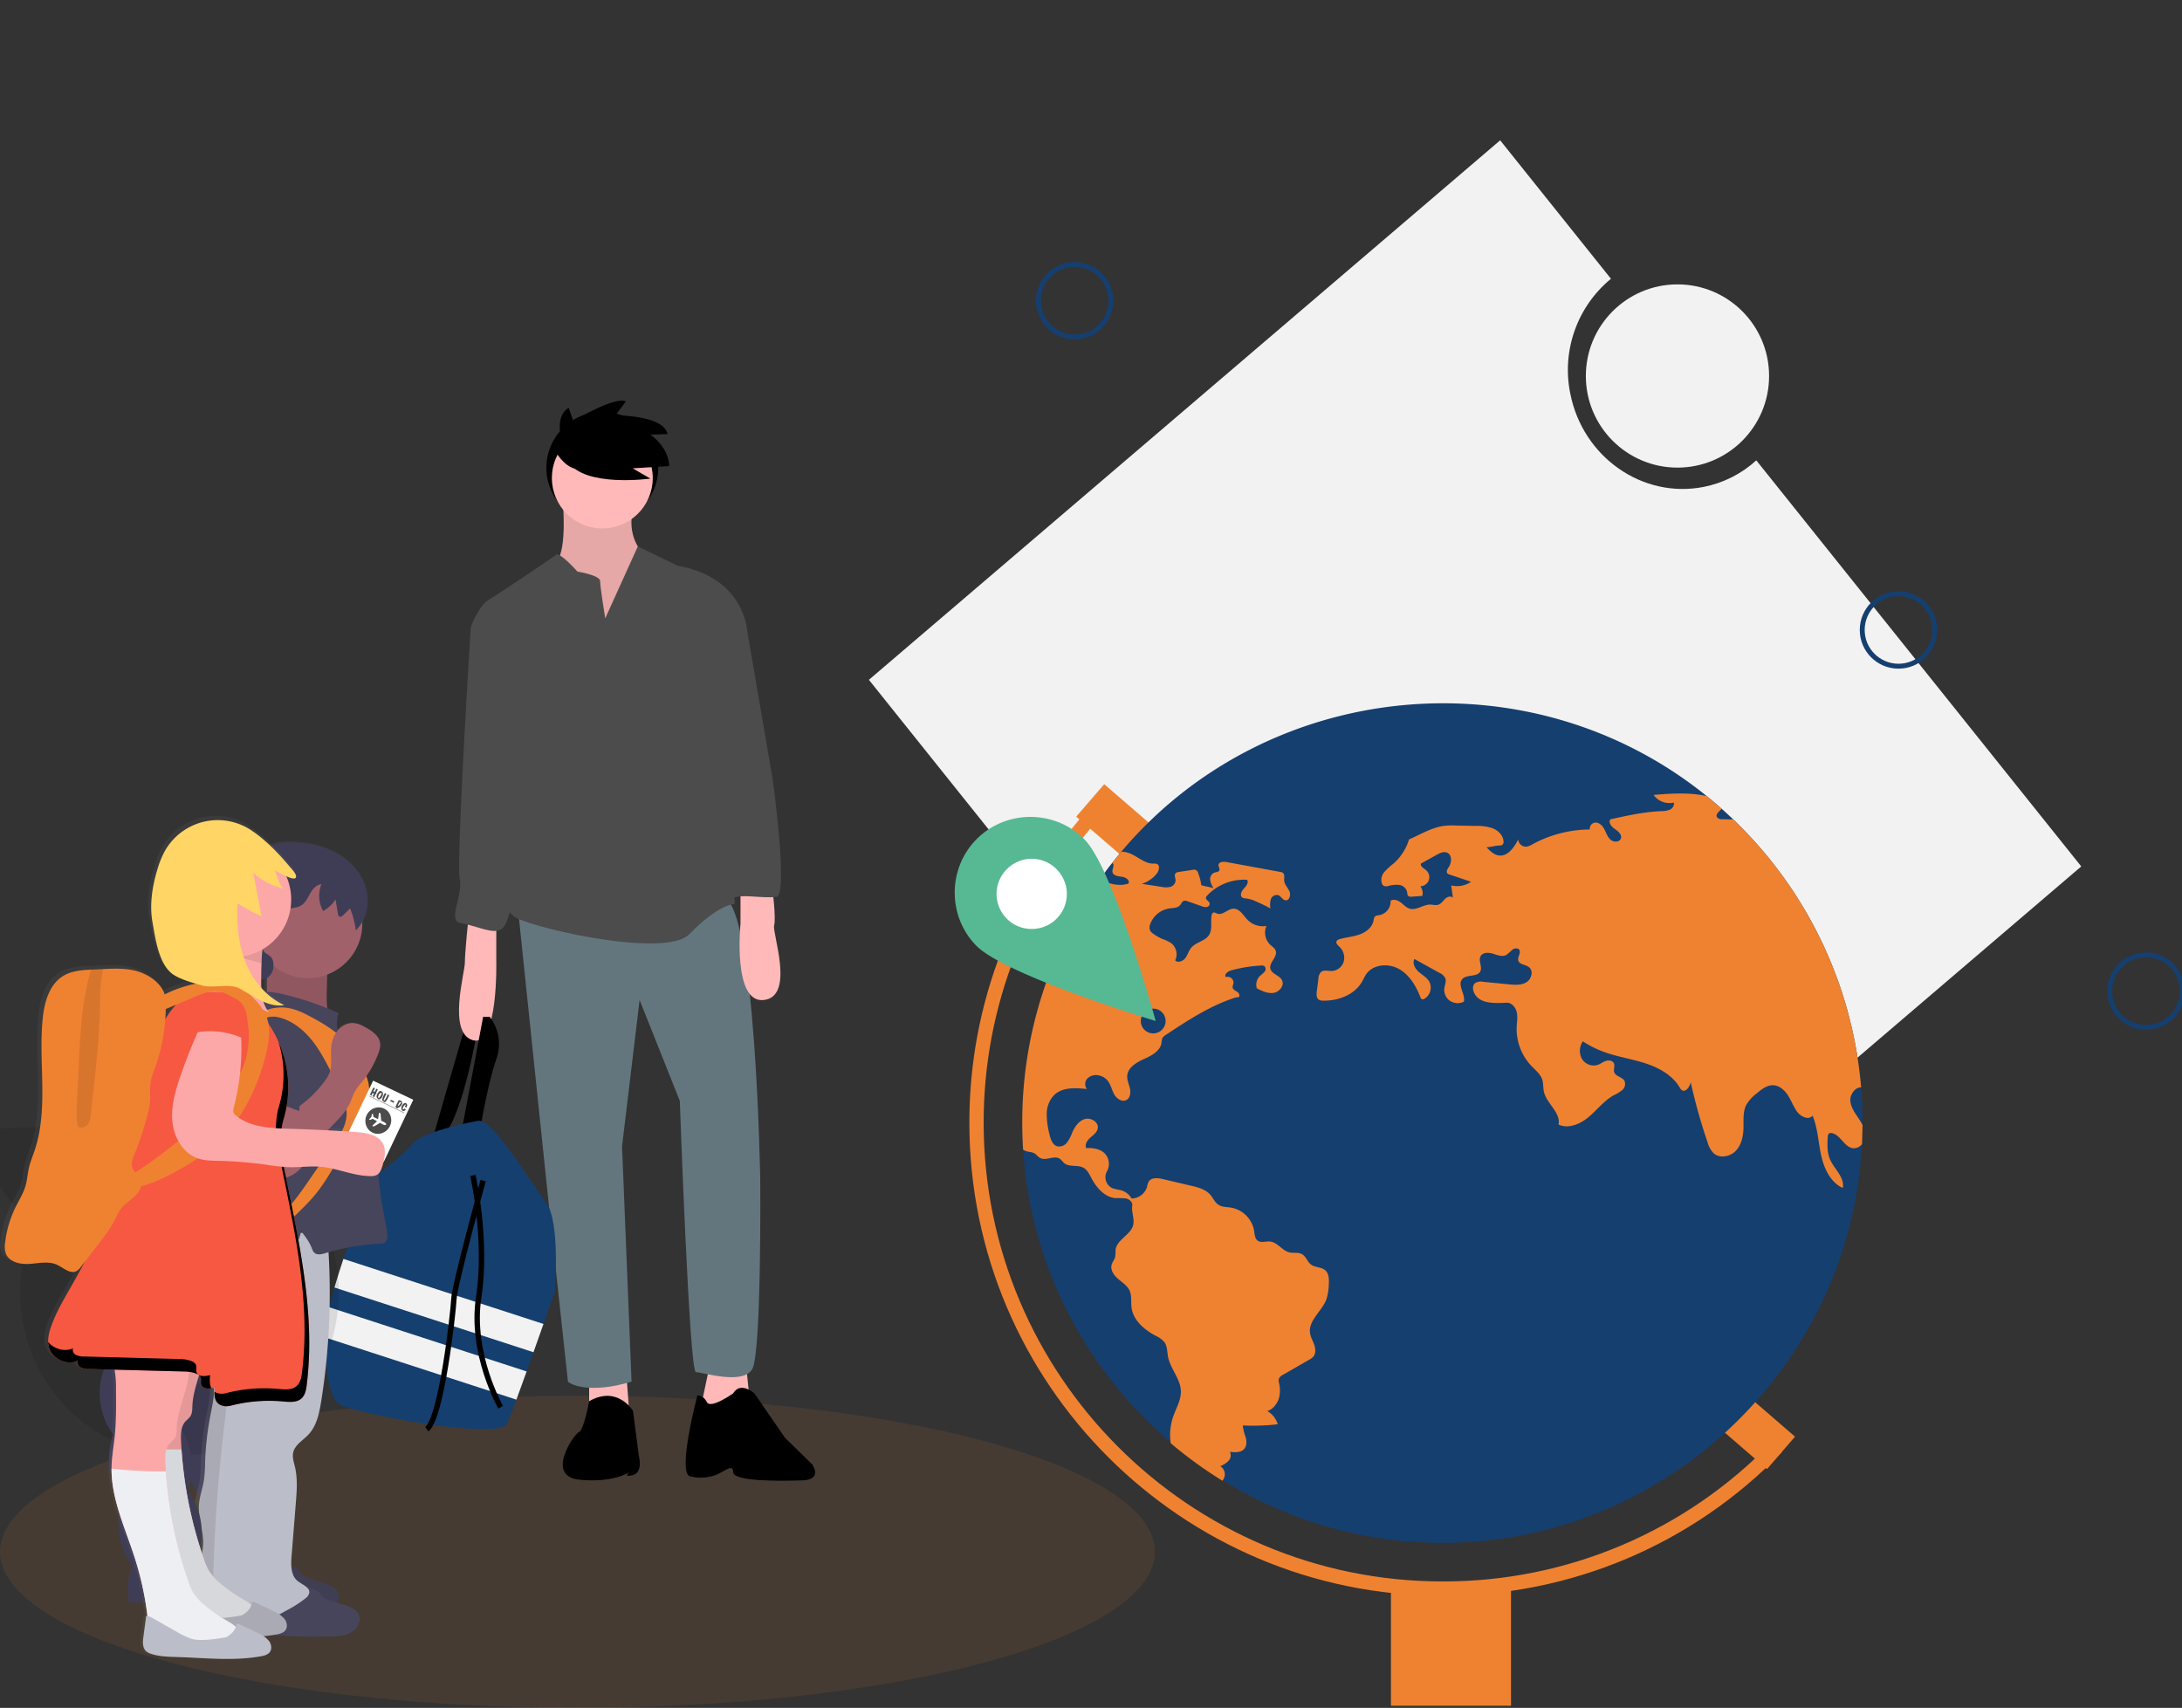 <svg width="4101" height="3210" xmlns="http://www.w3.org/2000/svg" xmlns:xlink="http://www.w3.org/1999/xlink" viewBox="0 0 4101 3210" fill-rule="evenodd" stroke-miterlimit="10"><rect x="0" y="0" width="4101" height="3210" fill="#333333" stroke="none"/><style><![CDATA[.B{fill-rule:nonzero}.C{fill-opacity:.1}.D{fill:#3f3d56}.E{fill:#ef8231}.F{fill:#153f6f}.G{fill:#fda8a8}.H{fill:#ffb9b9}.I{fill:#4c4c4c}.J{fill:#46455b}.K{fill:#bbbdc8}.L{fill:#a1616a}]]></style><clipPath id="A"><path d="M0 263.738h4101v2946.26H0z"/></clipPath><g clip-path="url(#A)"><ellipse cx="1085.29" cy="2916.74" rx="1085.29" ry="293.258" class="C E"/><g fill="#f2f2f2"><path d="M3911.65 1628.49l-610.765-763.228c-27.73 25.36-61.905 42.616-98.775 49.876-114.983 22.645-227.274-55.876-250.809-175.38-16.51-80.43 12.999-163.699 76.471-215.785l-208.253-260.239-1186.44 1014 1092.13 1364.76 1186.44-1014z" class="B"/><circle cx="3152.75" cy="706.695" r="172.185"/></g><g fill="none" stroke="#153f6f" stroke-width="9.24"><circle cx="2019.8" cy="565.169" r="68.145"/><circle cx="4033.35" cy="1862.9" r="68.145"/><circle cx="3568.14" cy="1184.01" r="68.145"/></g><g class="E"><path d="M2075.37 1473.92l-52.684 60.971 177.492 153.367 52.684-60.971-177.492-153.367zm1140.99 1090.37l-52.684 60.971 157.331 135.945 52.683-60.971-157.33-135.945z"/></g><g class="B"><path d="M3500.63 2110.16v4.727c-.107 11.872-.447 23.69-1.02 35.455-21.239 417.541-370.575 749.559-788.656 749.559-414.202 0-761.611-325.888-788.063-739.245-1.074-16.707-1.611-33.539-1.611-50.496-.284-163.531 50.491-323.142 145.203-456.454 7.575-10.744 15.453-21.291 23.637-31.64 5.64-7.199 11.442-14.236 17.297-21.22 275.529-326.412 768.489-373.191 1100.5-104.43 9.508 7.682 18.856 15.632 27.988 23.744 7.306 6.5 14.486 13.143 21.541 19.93a787.75 787.75 0 0 1 240.449 503.673c1.826 21.917 2.739 44.049 2.739 66.397z" class="F"/><g class="E"><path d="M2710.95 2999.22c-490.226 0-889.056-398.83-889.056-889.056-.29-224.22 84.531-440.401 237.221-604.598l19.688 18.272c-148.075 159.234-230.332 368.882-230.049 586.326 0 475.417 386.779 862.196 862.196 862.196 233.323.789 457.1-93.922 618.964-261.971l19.285 18.697c-166.907 173.285-397.656 270.947-638.249 270.134z"/></g></g><path d="M2614.26 2980.41h225.622v225.622H2614.26z" class="E"/><g class="B E"><path d="M2090.12 1622.07c.387.163.749.38 1.074.645 4.244 3.492-1.074 10.207-.429 15.74.752 7.091 10.206 8.649 17.351 9.347 7.145.752 16.17 6.5 12.785 12.839-17.942 6.178-36.099.107-54.418-6.93-94.712 133.312-145.486 292.923-145.203 456.454 0 16.975.537 33.807 1.612 50.496a20.42 20.42 0 0 0 4.888 2.633c5.372 2.041 11.603 1.665 16.546 4.566 3.921 2.31 6.553 6.392 10.475 8.541 11.227 6.124 26.806-5.64 37.281 1.666 2.708 2.466 5.273 5.084 7.682 7.843 9.67 8.38 25.571 2.739 36.744 9.024 7.199 4.029 10.905 12.087 14.773 19.393 9.616 18.265 25.194 36.207 45.769 37.657 6.489-.298 12.991-.082 19.446.645 6.339 1.45 12.571 6.983 11.55 13.376-1.773 11.013 3.653 23.046 2.203 34.058-2.633 20.145-31.158 28.955-33.575 49.1a121.27 121.27 0 0 1-.752 13.268c-1.289 5.265-5.265 9.562-6.661 14.827-2.686 9.938 4.458 19.876 12.248 26.537 7.843 6.715 17.19 12.517 21.487 21.864 4.513 9.938 2.31 21.488 3.761 32.285 3.223 23.583 23.583 41.042 44.533 52.323a46.5 46.5 0 0 1 17.405 12.678c5.372 7.789 4.835 18.05 6.661 27.343 4.405 22.723 23.53 41.472 24.067 64.625.376 16.491-8.756 31.425-14.236 46.95-5.636 16.274-7.312 33.66-4.888 50.711a793.33 793.33 0 0 0 97.393 70.641c1.86-2.749 3.224-5.804 4.029-9.024 1.327-7.275-1.998-14.655-8.327-18.48a44.16 44.16 0 0 0 15.418-9.884c4.409-4.535 5.528-11.38 2.793-17.083 9.455 1.182 20.682 1.773 26.913-5.48 4.996-5.801 4.674-14.504 2.686-21.863-2.727-7.155-4.532-14.629-5.372-22.24a400.03 400.03 0 0 0 65.646-2.203c-3.152-10.621-10.324-19.607-19.984-25.033 9.884-1.665 18.856-13.483 21.971-22.992 2.694-9.7 2.843-19.933.43-29.707a15.8 15.8 0 0 1-.322-7.735 15.22 15.22 0 0 1 7.843-7.575l48.992-28.149a29.53 29.53 0 0 0 7.843-5.748c5.103-6.07 4.351-15.148 1.719-22.615s-6.823-14.505-7.843-22.348c-3.008-23.475 22.132-40.343 30.62-62.475 2.886-8.836 4.443-18.051 4.62-27.344.698-9.991.752-21.541-6.876-27.934-7.36-6.177-18.802-4.781-26.484-10.529-7.037-5.264-9.455-15.417-17.136-19.661-6.984-3.868-15.687-1.397-23.476-3.223-13.645-3.17-22.24-18.909-36.207-20.36-7.843-.859-16.76 3.009-23.207-1.558-5.694-4.082-5.909-12.194-6.983-19.07-3.898-21.884-21.101-39.131-42.976-43.083-8.111-1.289-16.921-.806-23.851-5.264-6.984-4.513-10.153-12.947-15.686-19.232-8.81-10.046-22.777-13.645-35.831-16.707l-53.128-12.463c-9.401-2.256-21.542-3.438-26.645 4.835-1.51 3.146-2.56 6.493-3.116 9.938-3.925 12.684-15.626 21.47-28.901 21.703a34.16 34.16 0 0 0-20.091-15.579 126.66 126.66 0 0 1-16.33-3.868 22.91 22.91 0 0 1-12.814-20.546 22.89 22.89 0 0 1 2.929-11.202 28.58 28.58 0 0 0-4.888-34.219c-9.025-8.112-22.079-10.099-34.22-9.293-3.169-6.93 2.149-14.72 7.843-19.769 5.748-4.996 12.678-9.938 13.914-17.459 1.987-11.818-13.108-20.789-24.55-17.298-11.442 3.546-18.748 14.666-23.583 25.625-2.345 6.466-5.542 12.59-9.508 18.21-4.137 5.661-11.128 8.532-18.05 7.414-9.454-2.418-13.054-13.645-15.149-23.1a150.62 150.62 0 0 1-5.049-38.731c.082-13.2 5.329-25.856 14.611-35.24 15.633-14.397 39.699-13.001 60.811-10.69-4.657-6.211-3.962-15.011 1.611-20.414a23.23 23.23 0 0 1 21.059-5.157 28.9 28.9 0 0 1 16.276 9.723c6.017 7.306 7.736 17.244 12.248 25.517 4.567 8.327 14.773 15.417 23.1 10.959 7.252-3.868 8.38-13.86 6.607-21.864-1.826-7.95-5.64-15.74-4.996-23.905 1.236-15.525 17.406-24.926 31.641-31.319s30.513-15.041 32.769-30.512a28.49 28.49 0 0 1 1.719-8.81c1.575-2.524 3.778-4.597 6.393-6.017 41.525-27.451 83.802-55.277 131.29-70.265 2.471-.806 2.74.054 5.264-.537 3.546-2.041 1.182-7.682-2.202-9.938s-7.897-4.029-8.756-8.004c-.591-2.901 1.128-5.802 1.558-8.756.014-.229.021-.458.021-.687 0-5.997-4.935-10.932-10.932-10.932-1.166 0-2.325.186-3.433.552-3.814-5.049 3.707-10.905 9.831-12.624a268.49 268.49 0 0 1 56.137-9.132c2.191-.362 4.44.016 6.392 1.074a7.63 7.63 0 0 1 .484 10.422 58.89 58.89 0 0 1-8.541 7.789c-6.274 6.093-8.64 15.208-6.124 23.583 9.938 5.05 20.682 10.26 31.694 8.488 10.959-1.773 20.682-14.128 15.525-23.959-4.781-9.186-19.232-11.281-21.703-21.327-2.901-11.764 13.752-22.24 9.992-33.735-1.612-5.05-6.661-8.058-10.529-11.658a31.84 31.84 0 0 1-6.93-35.132 40.06 40.06 0 0 1-35.025-10.959c-8.38-8.434-15.041-21.81-26.967-21.38-10.905.322-20.306 13.054-30.513 9.186-2.524-.967-5.157-2.901-7.574-1.773-1.615 1.038-2.665 2.763-2.847 4.674-2.579 12.409 1.88 26.537-4.889 37.281-7.359 11.657-24.388 13.269-33.306 23.798-4.834 5.694-6.715 13.376-11.173 19.393s-13.86 9.884-19.232 4.619c5.399-11.068 2.397-24.512-7.198-32.231-4.948-3.248-10.292-5.848-15.901-7.736-6.266-2.644-12.228-5.958-17.781-9.884a17.62 17.62 0 0 1-6.5-6.984 16.06 16.06 0 0 1 .429-11.066c5.535-15.788 19.395-27.266 35.938-29.76 7.091-.967 15.364-.645 20.091-6.071 2.472-2.847 3.761-7.198 7.414-8.326 2.301-.481 4.697-.198 6.822.805l26.538 9.348c2.955 1.355 6.22 1.893 9.454 1.558a6.39 6.39 0 0 0 5.533-6.715c-.859-4.405-7.628-6.5-6.983-10.959.313-1.457 1.085-2.775 2.202-3.76 19.387-20.622 47.016-31.527 75.261-29.707 3.331 5.533-1.934 12.033-6.393 16.706-4.404 4.728-7.95 13.108-2.578 16.707a14.15 14.15 0 0 0 7.037 1.612 61.38 61.38 0 0 1 18.802 5.694c9.186 3.975 18.211 8.38 27.021 13.108a34.07 34.07 0 0 1 .644-17.405 11.87 11.87 0 0 1 13.968-7.575c5.264 2.041 7.95 9.025 13.591 9.67 7.467.859 10.421-10.207 7.306-17.083s-9.348-12.571-9.831-20.145c-.376-5.05 1.558-11.335-2.471-14.397-1.432-.949-3.073-1.538-4.781-1.719l-101.261-18.587c-6.017-1.128-14.666-.268-14.934 5.802-.161 3.438 2.901 6.822 1.558 9.938-1.451 3.331-6.178 3.062-9.616 4.244a13.09 13.09 0 0 0-7.521 13.806c.918 5.585 3.085 10.893 6.339 15.525-6.607-2.74-16.546-3.224-23.153-6.017a89.06 89.06 0 0 0-5.802-22.293 7.9 7.9 0 0 0-7.787-6.738c-.84 0-1.675.134-2.473.399l-26.108 3.975a10.1 10.1 0 0 0-5.963 2.31c-3.384 3.599-.053 9.347-.161 14.289a13.42 13.42 0 0 1-10.368 11.55c-5.467 1.11-11.109 1.037-16.545-.215l-36.529-5.641a59.84 59.84 0 0 0 27.611-18.479c4.835-5.694 7.414-16.331.43-19.017-2.062-.566-4.215-.73-6.339-.483-16.545.107-29.599-13.699-45.07-19.554a44.3 44.3 0 0 0-15.203-2.793l-17.298 21.218zm1409.49 528.27c-3.843 5.159-10.012 8.082-16.438 7.789-16.815-1.45-23.906-25.678-40.559-28.417a6.49 6.49 0 0 0-4.405.429c-2.471 1.343-2.9 4.674-3.061 7.467-.699 13.86-1.29 28.257 4.136 41.042 7.897 18.694 28.364 34.38 24.066 54.203-23.099-10.69-35.132-36.637-40.558-61.509-5.479-24.872-6.339-50.979-16.116-74.509-7.467 9.509-23.045 1.666-29.814-8.326-6.446-9.455-10.422-20.414-16.653-30.029-6.231-9.562-15.793-18.158-27.182-18.695-11.979-.537-22.401 7.682-31.533 15.471-7.945 5.868-14.615 13.289-19.608 21.81-6.393 12.893-4.727 28.042-5.05 42.385-.322 15.471-3.599 31.856-14.181 43.244-10.583 11.335-30.083 15.31-41.74 5.05-5.636-5.876-9.653-13.114-11.658-21.004a1022.29 1022.29 0 0 1-31.587-112.704c-1.934 8.703-9.615 19.93-16.921 14.827-1.634-1.389-2.952-3.111-3.868-5.05-13.645-23.046-38.839-36.905-64.356-45.232-25.463-8.272-52.269-12.14-77.463-21.273-14.129-5.13-27.628-11.853-40.236-20.037a31.72 31.72 0 0 0-1.934 32.339c5.804 10.16 17.804 15.186 29.116 12.195 5.587-1.827 10.314-5.695 15.847-7.629 5.533-1.88 13-.967 15.418 4.405 2.363 5.104-1.182 11.281.591 16.653 2.632 8.112 14.934 8.757 19.231 16.17 2.586 6.009.946 13.049-4.029 17.298-4.944 4.03-10.399 7.39-16.223 9.991-18.05 10.046-30.889 27.182-46.682 40.505-15.794 13.376-38.087 23.099-56.889 14.558 4.459-22.724-22.562-39.377-27.558-61.992-1.665-7.467-.806-15.364-3.116-22.616-3.384-10.529-12.731-17.728-20.36-25.678-18.714-19.71-28.696-46.167-27.665-73.327.429-9.347 2.149-18.856 0-27.988-2.095-9.079-9.67-17.889-19.017-17.512-21.326.967-48.24 2.578-59.413-15.633-4.029-6.5-5.748-16.008.053-21.004a20.29 20.29 0 0 1 15.418-2.632l48.132 4.727c11.228 1.074 23.368 1.988 33.038-3.868s13.859-21.488 4.888-28.417c-6.5-5.05-18.211-4.781-20.145-12.786-1.557-6.715 5.856-14.289 1.827-19.93-2.847-3.975-9.294-2.9-13.215.108-3.422 3.553-7.142 6.806-11.12 9.723-7.682 3.975-16.814.161-25.087-2.417s-19.339-2.794-23.314 4.888c-4.513 8.542 3.921 19.823-.484 28.418-5.909 11.335-25.785 4.888-34.058 14.665-9.454 11.174 6.447 27.934 3.277 42.224a26.35 26.35 0 0 1-25.946-1.451 25.15 25.15 0 0 1-10.852-23.421c.752-6.447 4.137-13.054 1.881-19.125a22.34 22.34 0 0 0-11.335-10.368l-46.736-25.839c-4.351 8.058 1.128 17.996 8.004 24.067 6.822 6.016 15.418 10.582 19.93 18.533 5.897 11.373 1.866 25.554-9.132 32.124-1.365.938-3.074 1.233-4.674.806a6.48 6.48 0 0 1-3.008-4.029c-8.219-21.112-20.629-41.902-40.397-52.914-19.823-11.066-48.24-8.756-61.24 9.777-3.062 4.405-5.157 9.454-7.843 14.128-14.236 24.765-44.856 36.476-73.435 35.723-2.795.18-5.581-.475-8.004-1.88-4.62-3.169-4.405-9.938-3.707-15.525l3.009-23.636c.024-4.82 1.889-9.453 5.21-12.947 5.319-4.19 12.947-1.557 19.715-1.665 10.442-.465 19.522-7.475 22.616-17.459a28.1 28.1 0 0 0-7.843-27.934c-3.062-2.901-7.198-6.553-5.587-10.475 1.325-2.185 3.547-3.679 6.071-4.083 12.087-3.491 24.926-4.405 36.797-8.595 11.926-4.136 23.476-12.624 26.323-24.925.859-3.761 1.236-8.327 4.62-10.207 1.709-.686 3.53-1.05 5.372-1.075 13.317-1.908 23.098-13.8 22.401-27.235 5.694-3.975 13.698-1.021 19.231 3.223 5.48 4.244 10.368 9.831 17.083 11.657 12.517 3.438 24.604-7.682 37.604-7.736 5.479 0 11.12 1.934 16.223.054 5.211-1.88 8.327-7.037 12.302-10.851 4.029-3.868 11.012-6.178 14.719-2.041l-3.17-23.261c12.798 3.223 26.384.753 37.228-6.769l-40.558-13.698a8.75 8.75 0 0 1-3.814-2.041c-2.955-3.17 0-8.112 2.364-11.711 5.748-8.649 6.714-22.885-2.74-27.182-6.446-2.955-13.806.591-19.984 4.029l-29.653 16.492c-.913 5.64 5.963 8.863 10.207 12.624 3.66 3.247 5.758 7.912 5.758 12.805 0 9.32-7.612 17.015-16.932 17.116 3.941 5.144 5.344 11.807 3.814 18.104l-19.93 1.45a8.56 8.56 0 0 1-6.446-1.289c-2.149-1.88-1.826-5.211-2.364-8.004a17.32 17.32 0 0 0-14.611-12.732c-6.844-.769-13.773-.13-20.36 1.88-2.863 1.009-5.999.933-8.81-.215-1.594-1.055-2.802-2.602-3.438-4.404-2.375-7.484-.661-15.69 4.512-21.596a123.65 123.65 0 0 1 16.976-15.632c13.899-12.168 24.117-27.988 29.492-45.662 10.959-4.619 22.293-10.851 33.306-15.471a133.05 133.05 0 0 1 27.665-9.293 130.65 130.65 0 0 1 27.129-1.289l37.12.698a89.33 89.33 0 0 1 32.5 4.674c10.153 4.19 19.124 13.268 19.823 24.227.429 2.536-.488 5.122-2.418 6.822-1.426.789-3.046 1.161-4.673 1.075-10.261.322-14.612 2.901-24.873 3.277 6.5 6.929 13.806 14.235 23.261 15.471 16.653 2.148 28.632-15.095 36.314-30.083.568 7.884 7.415 13.962 15.31 13.591 4.116-.708 8.045-2.243 11.55-4.513a227.22 227.22 0 0 1 107.707-27.826c-.761-5.876 3.095-11.438 8.864-12.785 7.682-1.505 14.558 5.103 18.265 11.979 3.653 6.876 5.963 14.827 11.872 19.984 5.855 5.157 17.19 4.888 19.5-2.525 2.256-7.145-5.211-13.269-11.389-17.513-6.231-4.19-12.731-11.979-8.541-18.211 31.587-7.037 63.442-14.02 95.835-15.417a40.79 40.79 0 0 0 16.116-2.793 12.56 12.56 0 0 0 7.521-13.269c-14.427 3.367-29.537-2.337-38.141-14.397 33.252-2.74 68.062-5.157 100.026 2.31l27.987 23.744c-5.318 5.533-12.409 10.744-8.541 16.277 2.584 2.573 6.211 3.822 9.831 3.384l20.252.269c138.91 132.872 224.477 312.112 240.448 503.673-11.281-.429-21.649 13.86-20.199 26.323 1.719 14.45 12.141 26.053 19.608 38.516a58.79 58.79 0 0 1 3.33 6.286l-1.02 35.455z"/></g><circle cx="2167.38" cy="1919.02" r="23.364" class="F"/><circle cx="1935.04" cy="1694" r="100.806" fill="#fff"/><path d="M1837.1 1575.64c55.965-54.596 146.942-53.469 201.537 2.496 54.963 56.342 133.434 340.876 133.434 340.876s-282.503-85.494-337.467-141.836c-54.595-55.964-53.468-146.941 2.496-201.536zm148.067 151.78a66.07 66.07 0 0 0 19.926-47.276c0-36.231-29.814-66.045-66.045-66.045s-66.046 29.814-66.046 66.045c0 17.227 6.74 33.788 18.77 46.119 25.3 25.935 67.46 26.457 93.395 1.157z" fill="#57b894" class="B"/><circle cx="1132.02" cy="879.154" r="105.125"/><g class="B"><path d="M811.835 2144.77l64.586-223.991 21.987 6.871s-26.109 167.65-67.334 210.25l-19.239 6.87z"/><use xlink:href="#D" class="H"/><use xlink:href="#D" class="C"/><g class="H"><path d="M1107.28 2587.26v56.339l75.579 15.116-6.871-93.442-68.708 21.987zm226.74-21.99l-16.492 78.326 32.982 23.361 57.716-42.597-6.871-67.338-67.335 8.248z"/></g><path d="M1189.73 2651.84s-28.858-48.778-82.451-18.205c0 0-9.619 53.934-19.238 58.056s-63.212 82.451 0 89.322 94.818-13.742 94.818-13.742-12.367 10.642 6.871 5.145 10.994-35.729 10.994-35.729l-10.994-84.847zm188.27-32.98s-42.6 30.232-49.471 16.49-17.864-12.368-17.864-12.368-38.477 145.048-13.742 151.919c15.926 3.92 32.659 3.056 48.096-2.485s32.98-23.097 32.98-5.233 92.07 16.578 130.547 15.204 17.865-30.232 17.865-30.232l-50.845-49.47-57.715-83.825s-26.11-23.361-39.851 0z"/><path d="M972.614 1699.54l57.715 553.793 37.103 343.545c5.497 5.497 41.226 23.361 119.554 0l-17.865-442.485 32.981-274.836 75.579 189.637s17.865 509.82 30.232 509.82 87.948 24.735 105.812-5.497 15.116-355.912 15.116-355.912-8.245-513.943-68.709-530.433-387.518 12.368-387.518 12.368z" fill="#63767e"/></g><circle cx="1132.02" cy="898.393" r="94.818" class="H"/><g class="B"><path d="M1137.52 1162.24s-9.619-59.09-9.619-70.083-42.599-17.865-42.599-17.865-32.981-37.102-39.852-31.606-111.308 75.58-127.798 85.199-34.355 50.845-32.98 53.593 86.573 181.392 86.573 181.392 37.103 109.934 10.993 167.65-59.089 171.772-10.993 195.133 281.706 74.205 324.306 30.232 72.831-56.341 83.825-56.341-45.348-191.011-32.981-208.875-5.496-129.173-5.496-129.173l63.212-177.269s-5.497-98.941-130.547-120.928l-74.81-36.272-61.234 135.213z" class="I"/><g class="H"><path d="M880.544 1724.27s-6.871 65.96-6.871 85.199-32.98 131.921 15.116 145.663 43.974-149.786 43.974-149.786v-83.824l-52.219 2.748zm570.286-61.83s8.245 63.212 4.123 76.954 39.851 133.295-19.239 140.166-43.974-142.915-43.974-142.915v-74.205h59.09z"/></g><path d="M868.176 2122.79l39.852-211.624h12.367c17.56 22.638 22.242 52.808 12.368 79.702-16.49 46.723-30.232 131.922-30.232 131.922h-34.355z"/><g class="I"><path d="M905.279 1164.98l-20.612 16.49s-27.484 436.989-20.613 469.969-24.735 79.703 2.748 83.825 60.464 21.987 75.58 10.994 17.864-50.845 23.361-60.464 15.116-123.676 15.116-123.676 28.858-114.057 10.993-199.256l-34.354-171.772-52.219-26.11zm435.611-34.35l63.212 53.593 48.096 280.332s30.232 218.495 6.871 221.243-59.09-4.123-74.206 0-27.483-6.871-27.483-6.871l-16.49-89.321c0-1.375-10.994-101.69-10.994-101.69l-13.741-112.682 20.612-123.676 4.123-120.928z"/></g><g class="F"><path d="M1042.7 2427.85l-21.245 60.588-18.799 53.125-12.889 36.128-19.225 53.001c-7.641 20.709-13.838 36.938-17.164 44.51-15.115 34.355-291.325-20.612-313.312-34.354s-27.484-60.464-30.232-126.425l-.028-1.03c-.357-13.316 3.037-33.145 8.713-56.41 2.83-11.626 6.238-24.104 10.031-37.062 5.085-17.383 10.856-35.605 16.889-53.744 25.917-77.916 56.465-154.073 56.465-154.073s53.593-37.103 72.831-61.838 125.051-43.974 125.051-43.974c30.231 1.374 98.94 118.18 126.424 153.908s16.49 167.65 16.49 167.65z"/></g></g><circle cx="888.789" cy="2206.61" r="12.368" class="F"/><circle cx="908.028" cy="2220.35" r="6.871" class="F"/><g fill="#f2f2f2" class="B"><path d="M1021.45 2488.44l-18.799 53.125-374.106-121.642c5.085-17.383 10.856-35.605 16.889-53.744l376.016 122.261zm-31.686 89.25l-19.225 53.001-360.736-117.299c-.357-13.316 3.037-33.145 8.713-56.41l371.248 120.708z"/></g><g fill="none" stroke="#000" stroke-width="10.17"><path d="M888.789 2209.36s27.484 120.928 10.994 228.113 41.225 207.501 41.225 207.501"/><path d="M908.028 2218.98s-53.593 195.133-54.968 222.617-23.361 223.991-50.844 244.604"/></g><g class="B"><path d="M1059.22 840.532s-21.463-55.803 9.658-74.046l8.585 24.682s78.34-47.218 98.729-36.487l-19.316 25.756s91.217 0 97.656 35.413l-32.195 1.074s34.341 22.535 35.414 59.022l-68.681 4.293 33.267 19.316s-124.484 17.17-154.532-32.194l-8.585-26.829z"/><path d="M1040.64 842.738s24.735 49.471 57.715 37.103 0-57.715 0-57.715l-21.987-10.994-35.728 31.606z"/><g class="D"><path d="M403.236 2970.42a117.74 117.74 0 0 0 5.972 18.027 3508.19 3508.19 0 0 1 116.565-43.408l-1.078-5.032a102.08 102.08 0 0 0-24.497-46.559c-15.704-16.589-35.942-24.607-55.628-19.714s-33.98 21.649-40.505 43.685c-4.878 17.293-5.163 35.563-.829 53.001z"/></g></g><path d="M421.945 2773.97c33.717-7.531 69.27 22.979 79.345 68.088s-9.119 87.847-42.836 95.377-69.27-22.979-79.345-68.088 9.12-87.847 42.836-95.377z" class="D"/><path d="M398.27 2674.4c33.717-7.531 69.27 22.979 79.345 68.088s-9.12 87.847-42.836 95.377-69.27-22.979-79.345-68.089 9.119-87.846 42.836-95.376z" class="D"/><path d="M374.546 2574.88c33.716-7.53 69.27 22.979 79.345 68.089s-9.12 87.846-42.836 95.377-69.27-22.979-79.345-68.089 9.119-87.846 42.836-95.377z" class="D"/><path d="M350.822 2475.33c33.716-7.53 69.27 22.979 79.344 68.089s-9.119 87.846-42.836 95.377-69.27-22.98-79.344-68.089 9.119-87.847 42.836-95.377z" class="D"/><g class="B"><path d="M-41.485 2133.1c15.608 66.464 52.988 125.843 106.169 168.654-27.949 62.755-34.404 133.017-18.359 199.814 39.205 164.59 201.224 265.423 361.888 225.277s259.119-206.145 219.914-370.734a306.51 306.51 0 0 0-106.17-168.654c26.93-60.439-571.405-87.728-563.442-54.357z" class="C"/><path d="M727.024 2311.04c-7.05-36.883-14.93-73.848-16.229-111.367-.774-22.119.774-44.624-2.074-66.687-1.41-10.839-3.871-21.483-6.304-32.128l-9.787-42.606a71.15 71.15 0 0 0-.94-24.524 85.78 85.78 0 0 0-3.899-12.469 193.51 193.51 0 0 0 22.423-41.472c2.599-6.636 4.839-13.686 3.816-20.709-1.991-13.464-15.041-22.339-27.179-28.975-7.354-4.009-15.096-7.88-23.501-8.516-11.905-.479-23.374 4.641-30.966 13.824a67.28 67.28 0 0 1 1.991-32.707c-7.216-3.235-14.488-6.277-21.814-9.235-1.059-9.555-1.429-19.174-1.106-28.782.166-11.529.359-23.169 1.023-34.726 40.175-14.662 67.151-52.979 67.406-95.746v-3.511c10.82-19.45 13.391-42.453 7.133-63.812-8.101-27.648-29.279-50.43-54.798-64.503s-55.103-20.018-84.383-21.068c-9.826-.575-19.686.047-29.362 1.852-10.356 2.549-20.392 6.259-29.916 11.06-14.625 6.746-29.362 14.128-40.311 25.768-18.994 20.266-23.252 50.043-21.178 77.415 2.765 35.942 14.764 70.724 28.643 104.178 4.618 11.059 9.539 22.285 17.142 31.713 5.889 7.271 16.119 7.713 24.248 2.626a265.28 265.28 0 0 0-.609 26.542c-15.013-.525-29.638 1.936-41.693 10.396-5.53 3.954-10.783 10.175-9.566 16.866a15.73 15.73 0 0 1 15.096 13.409c.608 5.889-2.351 11.502-5.226 16.589l-3.76 6.829c-11.889 12.718-24.082 28.644-25.16 44.431-1.94.184-3.869.47-5.778.857-10.783 1.99-21.511 5.668-32.1 8.432l-76.641 20.184-18.939 5.253-30.413 8.018c-19.354 5.087-39.067 10.313-56.236 20.542s-31.74 26.294-35.197 45.648c-1.714 9.621-.663 19.63-2.764 29.168 0 .443-.166.858-.277 1.272a93.29 93.29 0 0 1-7.05 17.446c-17.17 36.192-29.39 75.646-27.095 115.487 1.41 24.469 8.294 48.329 14.985 71.885l20.791 72.273c4.51 17.246 10.229 34.153 17.115 50.596 11.796 26.338 29.296 49.731 51.232 68.484 6.156 5.522 13.04 10.173 20.459 13.825 11.313 4.891 23.665 6.896 35.943 5.833a104.16 104.16 0 0 0 9.815-1.106c23.75-3.76 45.896-15.206 66.218-28.09a432.18 432.18 0 0 0 24.883-17.004 157.81 157.81 0 0 0 5.53 27.427c1.797 6.166 4.009 12.497 3.29 18.884-.995 8.903-7.465 16.202-10.811 24.552-7.105 17.639.194 37.297 1.383 56.208 1.133 17.723-3.18 35.307-6.636 52.753-5.771 29.095-9.183 58.609-10.202 88.253a266.99 266.99 0 0 1-2.212 33.565c-2.571 15.704-8.598 30.856-9.649 46.726-1.604 24.717 9.069 48.909 8.101 73.654-1.134 29.059-18.193 57.288-12.248 85.71.746 3.567 2.765 7.686 6.027 8.599l-1.604 1.465c-4.893 4.534-9.649 12.912-4.091 16.589a10.85 10.85 0 0 0 4.174 1.437c8.599 1.798 17.253 3.429 25.907 4.95-.191 7.993.816 15.971 2.986 23.666 1.576 1.134 3.179 2.157 4.783 3.125-1.217 3.262-1.134 6.414 1.742 8.294a10.87 10.87 0 0 0 4.175 1.438 902.64 902.64 0 0 0 216.623 17.971c12.995-.498 26.57-1.438 37.657-8.073s18.58-20.764 13.299-32.404c-4.673-10.285-16.893-14.736-27.869-18.165l-12.884-3.981c3.342-5.925 3.771-13.072 1.161-19.354-4.673-10.285-16.893-14.736-27.87-18.165l-29.666-9.207a29.11 29.11 0 0 1-10.783-5.059c-2.125-2.114-4.084-4.388-5.861-6.802-4.281-4.893-9.906-8.422-16.175-10.146-.333-6.287-.194-12.59.415-18.857l8.295-100.114c1.852-22.671 3.677-45.785-1.604-67.931-2.129-8.986-5.53-18.193-3.456-27.206 3.235-14.709 18.718-22.893 29.279-33.814 15.926-16.589 20.875-40.173 24.524-62.623 15.113-92.645 19.861-186.685 14.156-280.381 33.191-9.356 67.351-14.849 101.801-16.367 5.861-.249 8.737-3.014 10.562-8.488s.718-11.419-.36-17.087zm-165.474 4.894l.58-2.903 2.295 2.93-2.875-.027z" fill="url(#B)"/><use xlink:href="#E" class="L"/><use xlink:href="#E" class="C"/><use xlink:href="#F" class="J"/><use xlink:href="#F" class="C"/><use xlink:href="#G" class="K"/><use xlink:href="#G" class="C"/><path d="M602.082 2995.66a57.35 57.35 0 0 0 5.53 6.94 27.81 27.81 0 0 0 10.534 5.059l28.975 9.207c10.755 3.429 22.699 7.852 27.261 18.137 5.143 11.613-2.184 25.741-13.022 32.349s-24.11 7.575-36.8 8.073a865.73 865.73 0 0 1-211.758-17.944 11.06 11.06 0 0 1-4.064-1.437c-5.53-3.733-.802-12.083 3.981-16.589 18.663-17.695 38.957-36.247 64.365-40.339 13.354-2.184 26.764-1.299 40.035-4.479 9.539-2.295 18.552-6.249 28.063-8.599 17.722-4.34 44.237-5.889 56.9 9.622z" class="J"/><path d="M432.267 2331.58c-10.673 13.824-13.824 32.072-12.387 49.379s7.272 33.925 12.995 50.32c-7.603 6.995-6.027 19.05-5.032 29.335 3.622 38.21-9.649 76.337-7.714 114.657.802 16.119 4.313 32.017 5.143 48.135.912 17.612-1.327 35.224-3.429 52.726-13.422 112.04-20.806 224.722-22.118 337.557 0 10.395-.166 20.957 2.765 30.91 20.1 14.792 45.343 16.783 69.673 11.253s46.532-17.861 68.346-30.026c11.951-6.185 23.284-13.499 33.842-21.842 3.229-2.285 5.62-5.57 6.801-9.345 2.323-11.059-13.05-16.064-21.869-23.225-12.829-10.423-12.636-29.721-11.309-46.2l8.018-99.976c1.825-22.643 3.595-45.73-1.548-67.848-2.101-8.958-5.336-18.165-3.401-27.179 3.152-14.653 18.303-22.837 28.616-33.758 15.594-16.589 20.405-40.118 23.999-62.513a1292.11 1292.11 0 0 0 10.727-321.327c-20.321 7.05-44.403 3.207-65.83 4.866s-42.716 8.82-64.42 9.4c-18.082.415-40.754-9.566-51.868 4.701z" class="K"/></g><circle cx="578.664" cy="1736.15" r="102.298" class="L"/><g class="B"><path d="M636.476 1904.42c-32.78-15.056-66.961-26.854-102.049-35.224-24.718-5.889-52.947-9.428-73.6 5.364-5.529 3.953-10.534 10.174-9.345 16.865 7.495.248 13.77 5.945 14.737 13.382.608 5.861-2.267 11.474-5.088 16.589l-23.86 44.237a172.94 172.94 0 0 0-11.751 24.883c-4.81 14.046-5.861 29.086-6.884 43.906l-2.765 40.145c-1.714 25.298-3.456 50.707-1.161 75.949 1.714 19.05 5.696 38.183 2.986 57.122-2.184 15.234-8.626 29.528-12.248 44.513-6.802 28.201-3.705 59.112-16.893 84.991 5.355-2.472 11.403-3.019 17.114-1.548 40.035 7.382 71.526 38.984 110.399 51.066 9.815-14.322 23.114-24.884 34.091-38.21a73.88 73.88 0 0 0 15.676-34.671c8.295 11.059 15.345 19.686 20.294 32.514a21.84 21.84 0 0 0 4.424 8.101c5.225 5.088 13.824 3.125 20.819.996a429.12 429.12 0 0 1 105.533-17.889c5.751-.249 8.543-3.013 10.34-8.488s.802-11.391-.276-17.031c-6.884-36.855-14.571-73.765-15.843-111.229-.774-22.118.747-44.541-2.045-66.604-1.383-10.811-3.788-21.455-6.166-32.072l-19.741-87.728c-1.106-4.894-6.359-8.101-8.598-12.608-9.069-18.358-26.404-31.629-35.362-50.043-6.765-14.864-7.742-31.732-2.738-47.278z" class="J"/><path d="M492.954 1777.1a6.78 6.78 0 0 1 .968-4.092c1.094-1.149 2.465-1.996 3.982-2.461a21.04 21.04 0 0 0 11.695-22.423l9.677-2.018.304-33.703c14.377-7.963 33.979-1.935 47.499-11.308 7.604-5.309 11.502-14.322 16.147-22.34s11.557-16.091 20.791-16.755c-6.425 16.344-5.259 34.726 3.18 50.126 9.681-4.899 17.767-12.458 23.307-21.786l4.811 27.648a6.86 6.86 0 0 0 2.046 4.507c2.516 1.852 5.917-.47 8.129-2.765l12.524-12.304c5.271 13.226 8.884 27.054 10.755 41.168 20.571-19.962 26.957-52.033 19.05-79.571s-28.616-50.347-53.555-64.42-53.858-19.99-82.474-21.041c-9.606-.562-19.245.06-28.699 1.853a136.22 136.22 0 0 0-29.252 11.059c-14.294 6.719-28.726 14.101-39.398 25.713-18.58 20.238-22.755 49.988-20.709 77.415 2.765 35.943 14.432 70.641 28.008 104.04 4.506 11.059 9.317 22.257 16.754 31.685 11.198 14.183 38.708 2.405 35.197-25.63-2.433-20.017-20.737-12.303-20.737-32.597z" class="D"/><path d="M531.662 2324.78a433.84 433.84 0 0 1-153.309 173.078c-19.879 12.856-41.473 24.303-64.725 28.063-3.179.525-6.359.885-9.594 1.106-11.99.993-24.039-1.052-35.03-5.945-7.277-3.664-14.013-8.316-20.017-13.824a194.39 194.39 0 0 1-50.071-68.374 384.9 384.9 0 0 1-16.727-50.541l-20.294-72.244c-6.608-23.557-13.271-47.389-14.654-71.886-2.239-39.785 9.705-79.184 26.487-115.32a95.06 95.06 0 0 0 6.885-17.419c0-.414.193-.829.276-1.272 1.991-9.538.968-19.519 2.765-29.141 3.373-19.354 17.64-35.39 34.394-45.592s35.943-15.427 54.993-20.515l122.979-33.095c10.368-2.764 20.847-6.442 31.381-8.294 11.75-2.212 11.667-1.051 12.58 10.451 1.686 20.847 1.133 41.334 5.529 61.987 4.175 19.713 11.529 38.708 17.059 58.062 13.962 48.854 16.285 100.28 27.289 149.908 2.516 11.308 6 23.363 15.096 30.413 10.423 8.295 27.98 10.341 30.745 23.335 1.023 5.779-1.549 11.695-4.037 17.059z" class="E"/><path d="M313.628 2525.81l-9.594 1.106c-11.98 1.028-24.029-.979-35.03-5.834-7.277-3.664-14.013-8.316-20.017-13.824a194.39 194.39 0 0 1-50.071-68.374 384.9 384.9 0 0 1-16.727-50.541l-20.294-72.244c-6.608-23.557-13.271-47.389-14.654-71.886-2.239-39.785 9.705-79.184 26.487-115.32a95.06 95.06 0 0 0 6.885-17.419c0-.414.193-.829.276-1.272 45.122 7.935 99.257 94.253 127.182 207.362 20.57 84.576 21.455 162.461 5.557 208.246zm81.562-297.61l-7.548 1.299c-7.769-20.404-15.51-40.836-24.606-60.687-4.728-10.368-9.843-20.598-13.825-31.298-14.93-41.085-12.386-89.829-40.062-123.671a42.33 42.33 0 0 0-6.718-6.801l18.413-4.949c16.125 25.494 27.497 53.7 33.565 83.249 2.986 14.432 4.673 29.196 9.539 43.076a297.86 297.86 0 0 0 14.183 30.8c10.507 21.538 18.414 45.066 17.059 68.982z" class="C"/><path d="M468.679 1916.69c19.879-17.032 47.002-26.377 72.743-22.119 15.151 2.461 29.224 9.29 42.799 16.589 26.46 14.045 52.532 30.219 71.609 53.306a213.71 213.71 0 0 1 28.257 47.555 115.31 115.31 0 0 1 8.294 23.252c6.746 31.242-9.815 62.291-25.768 89.995l-30.69 53.25c-14.1 24.469-28.311 49.103-46.67 70.586-8.46 9.898-17.75 19.05-27.012 28.201l-40.671 40.145c-.731.863-1.689 1.504-2.764 1.853a6.14 6.14 0 0 1-4.784-1.908l-13.437-10.7a228.52 228.52 0 0 0 34.339-29.113c17.585-18.193 32.045-39.123 46.422-59.969l44.735-64.863c13.077-18.994 26.735-39.896 25.27-62.9-.691-11.059-4.838-21.455-9.179-31.602a800.45 800.45 0 0 0-25.049-53.278c-10.12-19.602-21.179-38.956-35.75-55.517s-32.984-30.413-54.19-36.413c-6.325-2.066-13.029-2.708-19.63-1.88-14.543 2.405-24.884 14.902-34.091 26.515l-28.035 35.942c-6.387 8.156-12.248 17.612-12.635 2.129-.664-22.091 21.676-44.845 35.887-59.056z" class="E"/><path d="M477.361 2159.17c5.53 21.29 13.686 45.454 34.173 53.527 14.515 5.723 31.519 1.079 44.071-8.294s21.455-22.589 29.639-35.943c6.927-12 14.562-23.578 22.865-34.671 16.396-20.57 38.708-36.882 49.767-60.826 3.263-7.133 5.53-14.764 9.235-21.621a135.14 135.14 0 0 1 13.381-17.888c12.73-15.771 22.908-33.441 30.164-52.366 2.544-6.608 4.728-13.686 3.733-20.681-1.963-13.464-14.709-22.312-26.57-28.92-7.216-4.009-14.764-7.907-22.976-8.515-11.999-.94-23.805 5.529-31.187 15.013-7.105 9.807-11.078 21.54-11.391 33.648-.829 14.736 2.046 30.053-2.765 43.988-2.544 6.501-6.058 12.579-10.423 18.027a211.38 211.38 0 0 1-56.707 52.338 98.38 98.38 0 0 0-6.718-30.496c-2.101-5.364-43.297 0-48.661.884-10.617 1.549-31.187 2.765-37.878 12.884s1.604 27.123 4.313 37.325l13.935 52.587z" class="L"/><path d="M476.366 1926.84c-6.12 5.056-11.816 10.605-17.032 16.589-12.276 14.792-18.275 34.035-19.824 53.196s1.079 38.403 4.369 57.342a801.39 801.39 0 0 0 10.589 50.624c1.134-12.635 11.364-23.086 23.225-27.648s24.883-4.065 37.518-2.212a183.39 183.39 0 0 1 47.168 13.63l5.834-81.755a142.43 142.43 0 0 0-.194-33.178 73.16 73.16 0 0 0-34.118-49.629c-22.173-13.492-37.629-14.349-57.535 3.041z" class="J"/><g class="D"><path d="M395.466 2984.22c1.068 7.637 1.49 15.351 1.261 23.06a4433.22 4433.22 0 0 0-154.024 5.163l-.998-6.161c-3.322-21.51-.84-43.521 7.188-63.751 10.62-25.876 30.424-44.389 55.214-47.968s48.965 8.625 66.421 30.394a122.47 122.47 0 0 1 24.938 59.263z"/></g></g><path d="M377.699 2861.26c-7.985-55.551-48.924-95.698-91.365-89.598s-70.413 56.154-62.428 111.705 48.924 95.698 91.365 89.597 70.413-56.154 62.428-111.704z" class="D"/><path d="M360.024 2738.24c-7.985-55.551-48.924-95.698-91.365-89.597s-70.413 56.153-62.428 111.704 48.924 95.698 91.365 89.598 70.413-56.154 62.428-111.705z" class="D"/><path d="M342.353 2615.24c-7.985-55.55-48.924-95.698-91.364-89.597s-70.414 56.154-62.429 111.705 48.925 95.698 91.365 89.597 70.414-56.154 62.428-111.705z" class="D"/><path d="M324.65 2492.21c-7.986-55.551-48.925-95.698-91.365-89.597s-70.414 56.153-62.429 111.704 48.925 95.698 91.365 89.597 70.414-56.153 62.429-111.704z" class="D"/><g class="B"><path d="M.752 2331.24a204.88 204.88 0 0 1 20.244-67.624c6.483-12.908 14.375-25.26 18.453-39.078 3.315-11.236 3.961-23.06 6.601-34.472s7.305-22.326 11.061-33.475c26.551-79.212 6.601-165.877 15.167-248.903 3.198-30.629 12.586-64.221 39.137-80.181 15.784-9.476 34.736-10.943 53.307-11.735l8.479-.382 13.613-.674c19.715-.968 39.489-1.702 58.676 2.435 23.47 5.134 51.283 21.651 58.676 45.62 4.049-2.083 8.127-3.931 11.882-5.662a213.1 213.1 0 0 1 47.205-14.669c-13.94-3.511-27.399-8.713-40.076-15.49-29.338-17.075-36.144-66.95-42.129-100.307s-.529-67.829 9.417-100.248c3.285-11.503 7.759-22.634 13.349-33.211 20.39-36.785 59.271-59.687 101.33-59.687 22.53 0 44.579 6.572 63.432 18.908 27.372 17.925 52.808 44.007 73.697 69.208 2.934 3.462 15.197 15.725 11.119 20.889-2.288 2.933-9.828.586-17.749-2.934 6.093 13.766 9.232 28.659 9.212 43.713a109.02 109.02 0 0 1-53.483 93.647l-2.934 26.991v.206l-.587 26.991.176 19.216c12.173 13.774 27.081 24.865 43.772 32.565-13.788 2.289-26.932-.939-39.723-6.454a56.63 56.63 0 0 0 10.268 19.774l-10.562-3.521a76.91 76.91 0 0 1 4.9 9.212c2.17 5.024 3.755 10.281 4.723 15.667a220.04 220.04 0 0 1 19.334 34.56c2.464 5.486 4.665 11.06 6.66 16.722v.382c1.956 5.633 3.686 11.344 5.192 17.133.705 2.778 1.35 5.565 1.937 8.362v.616a257.75 257.75 0 0 1 2.934 17.104v1.173c.322 2.67.616 5.369.821 8.068v.411c.235 2.934.411 5.721.499 8.596v10.122c0 5.515-.352 11.06-.88 16.605 0 .675 0 1.379-.206 2.054-.234 2.259-.498 4.518-.821 6.806 0 .528 0 1.056-.206 1.555a186.54 186.54 0 0 1-1.32 8.126c0 .587-.264 1.203-.381 1.79-.411 2.171-.851 4.313-1.35 6.484l-.528 2.229c-.645 2.7-1.32 5.369-2.083 8.068l-1.349 4.548a114.35 114.35 0 0 0-2.934 16.928l16.048.528c34.345.978 68.66 2.533 102.947 4.665 4.283-16.518 18.893-26.052 37.288-28.311 2.921-.352 5.86-.529 8.802-.529-3.173-2.672-5.993-5.738-8.391-9.124-3.192-4.391-5.467-9.38-6.689-14.669 4.728 2.691 8.86 6.314 12.146 10.65 1.085 1.467 2.054 2.934 2.934 4.283v-8.801c0-.01-.001-.02-.001-.03 0-.756.623-1.379 1.379-1.379.01 0 .02.001.03.001h2.934c.01 0 .02-.001.029-.001.757 0 1.379.623 1.379 1.379v17.955h1.584c1.937.176 3.814.411 5.662.763 19.98 3.726 34.619 16.547 34.619 38.14-.011 13.753-6.066 26.828-16.546 35.733-.861 6.725-2.384 13.349-4.548 19.774-2.024 6.366-4.664 13.29-10.591 16.459-3.621 1.643-7.591 2.368-11.559 2.112-32.624 0-63.487-15.05-95.964-17.603-20.068-1.613-40.223 1.497-60.349.88-2.933 0-5.867-.293-8.801-.528 27.519 136.275 60.818 274.281 43.42 411.935-1.144 9.154-2.934 19.07-9.769 25.289-9.066 8.274-23.031 6.924-35.206 5.868a294.26 294.26 0 0 0-99.602 7.951c-4.571 1.263-9.375 1.434-14.024.498a26.02 26.02 0 0 1-2.934-.85l-.821-.323c-.616-.235-1.203-.47-1.761-.734l-.85-.44-1.438-.88c-.235-.176-.499-.323-.704-.499a11.38 11.38 0 0 1-1.438-1.173l-.41-.352a20.53 20.53 0 0 1-1.555-1.702l-.352-.528c-.34-.441-.653-.901-.939-1.379a8.39 8.39 0 0 1-.411-.704c-.117-.235-.469-.88-.675-1.32s-.234-.528-.322-.792-.382-.968-.558-1.467 0-.469-.234-.734-.411-1.466-.558-2.2v-.469c0-.616-.235-1.262-.323-1.878s0-.645 0-.968v-7.452c0-2.611.294-5.251.558-7.774-2.097.609-4.234 1.07-6.396 1.378a35.72 35.72 0 0 1-6.102.44h-.294c-.968 0-1.936 0-2.933-.234-.85-.131-1.692-.307-2.523-.528h-.382a13.62 13.62 0 0 1-2.23-.88l-.352-.206c-.61-.34-1.189-.732-1.731-1.173l-.264-.206a10.16 10.16 0 0 1-1.466-1.701l-.264-.44c-.435-.708-.78-1.467-1.027-2.259-1.673-5.663 2.141-12.058-3.961-17.251-5.868 18.806-11.735 37.64-12.703 57.092-.323 7.099 0 14.669-4.166 20.536a86.16 86.16 0 0 1-8.802 8.978c-8.977 9.71-9.182 24.35-8.566 37.494l.938 15.93c4.847 70.862 19.256 140.743 42.834 207.742a111.94 111.94 0 0 0 8.977 20.537 99.43 99.43 0 0 0 22.033 24.233 279.51 279.51 0 0 0 39.166 27.842 119.88 119.88 0 0 1 19.921 13.231c.235-.674.499-1.32.675-2.024.322-1.35.762-2.934 2.083-3.433 1.001-.226 2.053-.058 2.933.47 13.76 6.044 27.519 12.087 40.751 19.158 6.679 3.043 12.564 7.593 17.192 13.29 4.225 5.867 5.486 14.669 1.115 20.536-3.843 5.134-10.738 6.836-17.104 7.98-8.156 1.438-16.342 2.465-24.527 3.227a37.06 37.06 0 0 1 10.826 9.623c4.225 5.868 5.486 14.669 1.115 20.537-3.844 5.134-10.738 6.836-17.104 7.98-52.017 9.183-105.353 2.934-158.161 1.379-17.163-.558-34.707-.675-50.96-6.249a25.69 25.69 0 0 1-8.802-4.606c-7.393-6.513-6.66-17.955-5.369-27.666l5.369-39.665c.792 0 1.555.264 2.318.44-4.498-37.261-12.564-74.005-24.087-109.724-17.896-55.596-44.535-110.37-44.183-168.547v-4.224c.499-18.219 3.756-36.233 5.868-54.364 3.315-30.335 2.934-60.935 2.728-91.417.257-11.952-.578-23.903-2.493-35.704 0-.411-.176-.792-.264-1.203l-48.731-1.291a34.35 34.35 0 0 1-15.725-2.934 10.37 10.37 0 0 1-5.692-12.586c-20.771 9.418-48.554-3.403-54.686-25.231a44.22 44.22 0 0 1-1.026-4.664 1.48 1.48 0 0 0 0-.352c-.206-1.467-.352-2.934-.411-4.372v-.733a81.79 81.79 0 0 1 4.606-29.631c9.975-28.253 25.817-53.982 40.721-80.005 7.687-13.466 15.138-27.108 22.385-40.809l-6.366 8.185c-2.235 3.338-5.168 6.151-8.596 8.244-11.882 6.132-24.322-6.22-36.409-11.911-16.048-7.569-34.824-3.11-52.544-1.849s-39.078-3.315-45.415-19.744a43.31 43.31 0 0 1-1.145-20.713zm305.497-440.92c0 6.278-.411 12.644-.91 19.04 5.955-9.732 12.832-18.869 20.537-27.284l-19.627 8.244z" fill="url(#C)"/><use xlink:href="#H" class="G"/><use xlink:href="#H" class="C"/><use xlink:href="#I" fill="#eeeff3"/><use xlink:href="#I" class="C"/><use xlink:href="#J" class="K"/><use xlink:href="#J" class="C"/><path d="M448.391 3092.54c-6.483 5.867-16.399 5.721-25.201 5.075l-40.105-2.933c-31.861-2.347-64.808-4.988-92.913-20.156a22.08 22.08 0 0 1-7.716-5.867 24.85 24.85 0 0 1-3.374-12.645c-3.796-43.454-12.436-86.349-25.759-127.884-17.603-55.302-44.007-109.812-43.655-167.696v-4.196c.499-18.13 3.697-36.056 5.662-54.099 3.257-30.189 2.934-60.612 2.7-90.948.25-11.892-.574-23.784-2.465-35.528-1.848-9.535-8.801-19.099-4.547-27.49 8.244-16.282 38.139-22.267 54.216-22.854 21.652-.763 42.951 4.9 63.869 10.532 6.367 1.731 13.026 3.58 17.838 8.068 6.454 6.044 8.302 15.52 8.537 24.351 1.115 39.166-21.446 75.604-23.236 114.712-.322 7.041 0 14.669-4.107 20.536-2.709 3.195-5.651 6.186-8.801 8.948-8.802 9.652-9.066 24.204-8.45 37.289l.91 15.842c4.792 70.48 19.031 139.998 42.334 206.686 2.247 7.121 5.195 14 8.802 20.537 5.886 9.177 13.24 17.324 21.769 24.116 12.084 10.32 25.03 19.585 38.696 27.695 9.125 5.398 18.865 10.562 25.114 19.128s7.628 21.564-.118 28.781z" class="G"/><path d="M448.391 3092.54c-6.483 5.867-16.399 5.721-25.201 5.075l-40.105-2.933c-31.861-2.347-64.808-4.988-92.913-20.156a22.08 22.08 0 0 1-7.716-5.867 24.85 24.85 0 0 1-3.374-12.645c-3.796-43.454-12.436-86.349-25.759-127.884-17.603-55.302-44.007-109.812-43.655-167.696 33.908 3.749 68.013 5.434 102.126 5.046 4.792 70.48 19.031 139.998 42.334 206.686 2.247 7.12 5.195 14 8.802 20.537 5.886 9.176 13.24 17.324 21.769 24.116a278.31 278.31 0 0 0 38.696 27.695c9.125 5.398 18.865 10.561 25.114 19.128s7.628 21.681-.118 28.898z" fill="#eeeff3"/><path d="M359.791 3080.16c-9.636-3.453-18.896-7.876-27.637-13.202l-44.212-24.937c-3.994-2.587-8.445-4.389-13.114-5.31l-5.281 39.459c-1.32 9.682-2.024 21.065 5.281 27.549 2.609 2.082 5.598 3.637 8.801 4.576 16.048 5.545 33.358 5.663 50.344 6.191 52.163 1.672 104.854 7.774 156.254-1.379 6.279-1.115 13.085-2.934 16.87-7.921 4.312-5.868 3.08-14.376-1.086-20.332a47.18 47.18 0 0 0-16.986-13.231c-13.085-7.041-26.669-13.026-40.252-19.04a3.93 3.93 0 0 0-2.787-.47c-1.32.44-1.731 2.054-2.083 3.403-2.377 9.623-10.122 17.222-18.953 21.769-.117 0-45.62 9.095-65.159 2.875z" class="K"/><path d="M505.278 1902.47c-14.288-17.603-14.669-42.188-14.317-64.779 0-8.801.264-17.896.587-26.844v-.205a302.65 302.65 0 0 1 5.192-48.995c1.544-7.756 3.602-15.401 6.161-22.883-1.936-.44-3.872-.851-5.867-1.203-30.752-6.073-62.397-6.073-93.148 0-5.31 1.056-18.747.821-26.404 3.432-2.18.521-4.08 1.854-5.311 3.726-1.496 3.139 1.585 12.234 3.814 20.302a39.66 39.66 0 0 1 2.054 11.266c-.297 3.603-.846 7.182-1.643 10.708-1.379 6.484-3.198 12.909-4.049 19.481-1.496 11.207-.176 22.619-.909 33.914s-3.99 23.177-12.586 30.541c49.945 4.282 99.146 14.88 146.426 31.539z" class="G"/><path d="M364.69 1785.7l11.735 1.145a591.11 591.11 0 0 1 115.123 24.057v-.206l5.192-48.994v-8.948c0-5.017.147-10.092.265-15.139a240.44 240.44 0 0 0-93.149 0c-5.31 1.057-18.747.822-26.404 3.433l-.176 14.346a63.94 63.94 0 0 1-1.32 9.682 36.85 36.85 0 0 1-11.266 20.624z" class="C"/></g><circle cx="438.71" cy="1690.62" r="108.551" class="G"/><g class="B"><path d="M534.058 2099.91c19.275-68.211 1.673-141.468-44.359-195.332-10.239-11.999-20.536-24.321-33.973-31.509-15.989-8.508-34.912-8.801-53.014-8.977-15.989 0-32.477 0-47.175 6.366-19.862 8.479-33.563 26.903-45.122 45.18-12.322 19.481-23.471 40.575-25.348 63.576-.998 13.642 1.408 27.489-.616 41.073-2.582 17.221-12.176 32.653-16.107 49.611-2.141 9.153-2.582 18.629-3.96 27.959-2.078 12.762-5.098 25.353-9.037 37.67a1351.76 1351.76 0 0 1-118.994 277.889c-14.669 25.905-30.365 51.518-40.223 79.594-4.459 12.703-7.686 26.404-4.048 39.489 6.073 21.71 33.504 34.472 54.011 25.113-1.564 4.968.875 10.379 5.633 12.498a33.62 33.62 0 0 0 15.549 2.934l181.191 4.811a65.42 65.42 0 0 1 14.112 1.907c21.299 5.457 13.29 14.669 15.578 22.356 2.787 9.388 16.254 8.625 25.642 5.868-1.438 13.7-1.761 30.452 15.93 34.442 4.589.93 9.333.77 13.848-.469a288.74 288.74 0 0 1 98.399-7.921c12.088 1.115 25.906 2.464 34.854-5.868 6.748-6.19 8.508-16.048 9.652-25.143 18.043-143.756-19.07-287.717-46.941-429.742-3.755-19.158-2.405-50.198 3.228-68.915l1.29-4.46z" fill="#f75842"/><path d="M293.487 2000.84c-4.254 12.263-9.564 24.321-11.002 37.23-1.144 10.327.235 20.771-.381 31.127-1.125 11.499-3.496 22.841-7.071 33.827-5.648 21.368-12.614 42.365-20.859 62.871-3.931 9.242-8.479 19.422-5.31 28.957s12.997 15.432 15.813 24.908c2.934 10.004-2.934 20.537-10.415 27.842s-16.84 12.498-23.764 20.272c-7.54 8.479-11.735 19.305-17.045 29.338a271.46 271.46 0 0 1-25.847 37.7l-35.47 46.031c-2.211 3.319-5.113 6.121-8.508 8.215-11.735 6.102-24.027-6.191-35.968-11.736-15.842-7.54-34.384-3.109-51.899-1.848s-38.609-3.286-44.858-19.656a43.2 43.2 0 0 1-1.261-20.537c2.745-23.409 9.514-46.168 20.008-67.272 6.396-12.85 14.2-25.143 18.219-38.902 3.286-11.178 3.931-22.943 6.543-34.296s7.217-22.209 10.913-33.299c26.228-78.802 6.513-165.026 14.992-247.642 3.139-30.482 12.439-63.898 38.667-79.77 15.579-9.417 34.297-10.884 52.809-11.735l8.361-.381 13.466-.675c19.481-.968 39.02-1.702 58.002 2.435 26.697 5.867 58.822 26.609 59.878 56.417a347.51 347.51 0 0 1-18.013 120.579z" class="E"/><path d="M193.474 1821.29a338.06 338.06 0 0 0-5.369 60.495c-.528 57.914-6.777 115.592-13.056 173.094l-4.136 38.14c-.763 7.041-1.673 14.434-5.868 20.096s-12.997 8.626-18.541 4.254c-3.404-13.466-2.729-27.607-2.054-41.484l4.371-88.571c1.408-28.751 2.934-57.532 6.425-86.107 2.739-22.133 6.775-44.086 12.087-65.746 1.008-4.487 2.412-8.876 4.196-13.114l8.361-.382 13.584-.675z" class="C"/></g><path d="M776.741 2067.09l-75.516-35.921-55.547 116.772 75.516 35.922 55.547-116.773z" fill="#fff"/><path d="M722.522 2083.93c-11.763-6.075-26.634-1.02-32.944 11.198s-1.822 27.27 9.941 33.344 26.635 1.021 32.944-11.197 1.822-27.27-9.941-33.345zm-2.744 29.543a37.59 37.59 0 0 1-1.162-.625l-4.166-2.297c-.044-.025-.098-.023-.142.003l-11.427 6.571c-.352.214-.782.232-1.137.047l-1.543-.797c-.365-.188-.293-.631.019-.915l8.252-7.979c.014-.013.026-.028.034-.044.038-.073.012-.162-.057-.199l-7.829-4.275a.59.59 0 0 0-.538-.012l-4.051 1.822c-.333.157-.713.153-1.033-.011l-1.087-.561a.3.3 0 0 1-.123-.405.3.3 0 0 1 .06-.081l3.695-3.977a1.29 1.29 0 0 0 .416-.805l1.103-5.315a.33.33 0 0 1 .032-.096c.076-.148.256-.209.398-.136l1.097.566a1.15 1.15 0 0 1 .607.837l.838 4.287a.58.58 0 0 0 .321.431l8.032 3.994c.07.036.158.006.195-.066.009-.018.015-.036.017-.056l1.725-11.341c.051-.419.371-.734.735-.546l1.543.797a1.17 1.17 0 0 1 .621.955l1.247 13.124c.002.052.033.098.079.118l4.285 2.068a35.88 35.88 0 0 1 1.182.585c2.891 1.493 4.205 3.404 3.587 4.601s-2.941 1.223-5.825-.267z" class="B I"/><g transform="matrix(1.207 .583 -.583 1.207 558.889 1339.78)" class="I"><g class="B"><path d="M332.27 432.737c-.014.125-.111.292-.32.473-.209.195-.362.292-.459.292-.125 0-.209 0-.237.014v3.508c0-.028.042.139.139.515.084.599.014.947-.209 1.044a.68.68 0 0 1-.209.028c-.32 0-.738-.111-1.253-.348-.543-.237-.877-.487-1.002-.724a5.03 5.03 0 0 1-.042-.376c-.014-.07.014-.153.097-.265s.125-.181.125-.209v-2.812c-.181.014-.529.084-1.044.209l-1.03.278v2.826c0 .07.028.139.097.223a1.18 1.18 0 0 1 .097.209l-.097.432c-.028.097-.084.167-.153.195-.153.056-.557-.028-1.239-.265-.682-.223-1.044-.404-1.086-.543a.86.86 0 0 1-.028-.334l.042-.39v-8.91c0-.153.042-.404.125-.766.014-.097.181-.223.473-.39.014-.014.07-.014.153-.014.348 0 .71.056 1.086.167.487.153.752.348.78.585.014.084-.028.237-.111.473-.097.237-.139.39-.139.473v3.397l2.074-.487v-3.884a1.1 1.1 0 0 0-.056-.209c-.042-.125-.056-.223-.042-.292.042-.167.195-.278.459-.32l.585-.07c.209-.028.501.028.905.181.39.153.613.306.654.473.014.07 0 .167-.056.292a.99.99 0 0 0-.097.39v3.842c.042.056.265.251.654.599.251.223.376.39.362.487zm5.931 5.681c-.195.014-.418-.014-.654-.07l-.71-.223c-.278-.07-.71-.209-1.309-.404-.738-.32-1.309-.961-1.685-1.921-.334-.849-.501-1.866-.501-3.063 0-.975.167-2.116.501-3.411.459-1.74 1.044-2.617 1.768-2.617.07 0 .153.014.265.042.125.042.209.056.278.07.682-.195 1.128-.292 1.323-.292a1.85 1.85 0 0 1 .278.014c1.114.139 1.991.835 2.631 2.088.571 1.128.863 2.478.863 4.051 0 1.49-.265 2.757-.78 3.829-.557 1.156-1.309 1.796-2.269 1.907zm-.251-10.205c-.209-.056-.404.223-.599.821-.209.599-.404.905-.613.905-.042 0-.111-.028-.195-.084l-.223-.084c-.32.696-.473 1.685-.473 2.979 0 1.016.111 1.879.32 2.603.237.807.571 1.253 1.002 1.337.501.097.905-.418 1.211-1.545.265-.988.404-2.158.404-3.508 0-.919-.07-1.685-.209-2.311-.153-.668-.362-1.044-.626-1.114zm11.36-.529c.014-.097.014.78.014 2.659 0 5.29-.738 8.019-2.214 8.186-.265.028-.571-.014-.947-.139l-1.072-.362-.919-.237c-.32-.097-.557-.237-.738-.432-.376-.418-.682-1.323-.919-2.729-.209-1.295-.306-2.715-.306-4.288 0-1.211.07-2.269.195-3.188.042-.292.167-.473.404-.557.097-.042.459.028 1.072.195.599.167.961.306 1.058.432.042.056.07.125.07.223a1.14 1.14 0 0 1-.139.487c-.097.209-.139.376-.125.501-.042.181-.07.682-.07 1.531 0 1.629.07 3.119.223 4.441.181 1.712.459 2.548.807 2.506.446-.042.78-.863 1.002-2.436.181-1.211.265-2.645.265-4.302l-.097-2.047a1.04 1.04 0 0 0-.056-.459l-.125-.334c-.056-.32.042-.557.306-.71.042-.028.125-.042.237-.042.278 0 .668.07 1.169.209s.794.251.877.348c.056.07.07.251.028.543zm9.926 6.07c-.125.042-.278.07-.459.056a2.06 2.06 0 0 1-.418-.084c-.209-.056-.376-.084-.515-.084h-2.13c-.097 0-.223.056-.362.153s-.265.139-.362.125c-.181-.014-.334-.125-.446-.32l-.32-.557-.32-.418c-.097-.139-.153-.251-.153-.334-.014-.167.042-.32.153-.459s.237-.223.376-.251c.181.014.473.014.891.014l1.044-.07 1.768-.07c.515 0 .821.028.905.097.167.125.32.404.446.807.111.376.167.696.167.961 0 .209-.084.362-.265.432zm11.514-2.52c0 1.016-.278 2.116-.821 3.3-.432.961-.988 1.852-1.643 2.701-.585.724-1.016 1.142-1.295 1.267a1.25 1.25 0 0 1-.473.084c-.404 0-.877-.125-1.392-.39-.459-.209-.807-.446-1.044-.696v-10.024a.46.46 0 0 1 .418-.432c.028-.014.265.028.696.097.084.014.362-.084.821-.292.473-.209.877-.306 1.211-.306.404 0 .794.111 1.169.32.209.125.529.376.961.752.626.543 1.03 1.1 1.211 1.698.125.404.181 1.044.181 1.921zm-2.311-2.687a.45.45 0 0 0-.223-.042c-.487 0-1.086.209-1.768.64v6.265c.626-.362 1.169-1.253 1.615-2.659.376-1.211.571-2.325.571-3.313 0-.515-.07-.821-.195-.891zm10.525 6.724c-.028.237-.111.418-.265.557-.265.571-.682 1.156-1.239 1.74-.599.626-1.086.933-1.462.933-.056 0-.111 0-.153-.014l-1.378-.487c-.905-.376-1.601-1.086-2.088-2.13-.432-.947-.64-2.047-.64-3.3 0-1.531.292-2.882.877-4.051.626-1.239 1.406-1.893 2.339-1.935.362-.014.891.167 1.587.557.71.39 1.169.78 1.392 1.169.223.376.376 1.225.459 2.52a2.27 2.27 0 0 1-.111.849c-.111.348-.251.501-.432.473-.32-.042-.738-.153-1.225-.306-.599-.195-.919-.362-.961-.487-.014-.042-.028-.084-.028-.125 0-.084.042-.181.111-.306.084-.125.125-.237.125-.32l.07-1.072c0-.487-.056-.821-.167-1.002-.557.404-.975 1.086-1.267 2.047-.237.807-.362 1.726-.362 2.743 0 .794.07 1.49.209 2.116.139.613.306.988.501 1.114.097.056.348-.125.766-.557.432-.432.696-.78.821-1.044.014-.014.056-.153.125-.446.056-.167.125-.265.223-.306.153-.056.557.084 1.211.404s.975.543.961.668z"/></g><path d="M324 439.573h55.075v.279H324v-.279zm0 .557h55.075v.279H324v-.279z"/></g><g class="B"><path d="M385.168 1846.11c17.984-2.581 36.819-3.902 53.894 2.347 16.312 6.015 29.338 18.366 41.073 31.363a109.03 109.03 0 0 1 19.598 28.428c10.004 23.001 6.102 49.523 0 73.873-16.635 67.067-49.669 131.757-102.683 176.028a382.46 382.46 0 0 1-51.371 35.206c-23.47 13.759-47.703 26.404-73.668 34.355-7.246 2.229-14.962 4.107-22.384 2.523s-14.435-7.599-14.669-15.197c42.54-23.911 80.679-54.804 118.554-85.55a244.94 244.94 0 0 0 29.074-26.404c13.437-15.109 22.913-33.358 35.939-48.819 11.736-13.877 26.405-25.582 35.206-41.454 5.524-10.84 9.221-22.517 10.943-34.56 4.342-24.556 5.164-50.638-4.577-73.609s-32.066-41.836-57.003-41.426c-12.792.206-24.967 5.281-36.761 10.239l-74.225 31.333c.909-.41-4.254-13.29-4.019-15.079.704-5.604 1.701-5.692 5.867-9.946 7.1-7.1 18.131-12.087 27.138-16.224a232.18 232.18 0 0 1 64.074-17.427z" class="E"/><path d="M532.914 1670.08a125.65 125.65 0 0 1-56.886-29.338l15.52 81.443c-15.461-7.097-30.454-15.171-44.887-24.175-2.083 37.259.938 75.369 14.669 110.047s39.048 65.717 73.022 81.119c-30.16 5.047-57.239-16.605-84.083-31.244-18.718-10.181-50.696.293-71.174-5.868-17.368-5.105-35.205-9.564-50.872-18.688-29.103-16.987-35.704-66.598-41.601-99.75s-.528-67.477 9.271-99.749c3.261-11.429 7.674-22.497 13.172-33.034 19.96-36.546 58.416-59.361 100.058-59.361 22.3 0 44.119 6.543 62.739 18.816 27.049 17.808 52.133 44.007 72.787 68.856 2.934 3.432 15.051 15.637 11.031 20.771-4.899 6.22-33.65-11.5-38.52-13.906 1.408 5.31 10.151 32.682 15.754 34.061z" fill="#ffd566"/><path d="M410.839 2618.96c4.589.93 9.332.769 13.847-.469 32.102-8.27 65.389-10.949 98.4-7.922 12.087 1.115 25.905 2.465 34.854-5.867 6.747-6.191 8.508-16.048 9.652-25.143 18.043-143.756-19.07-287.718-46.941-429.743-3.755-19.158-2.406-50.197 3.227-68.915l1.32-4.547a207.87 207.87 0 0 0-1.848-118.32 209.49 209.49 0 0 1 10.708 141.878l-1.32 4.548c-5.633 18.717-6.982 49.874-3.227 68.915 27.783 142.025 64.896 286.074 46.941 429.743-1.144 9.094-2.934 18.952-9.652 25.142-8.802 8.244-22.767 6.895-34.854 5.868-33.011-3.028-66.298-.348-98.4 7.921a29.89 29.89 0 0 1-13.847.469c-14.434-3.256-16.869-15.021-16.517-26.668a22.96 22.96 0 0 0 7.657 3.11zm-273.606-84.81c-1.564 4.968.875 10.379 5.633 12.498a33.62 33.62 0 0 0 15.549 2.934l181.191 4.811c4.759.12 9.491.759 14.112 1.907 21.299 5.457 13.29 14.669 15.578 22.356 2.787 9.388 16.253 8.625 25.642 5.867-.881 8.362-1.321 17.838 2.464 24.879-8.244 1.232-17.104.147-19.304-7.276s5.721-16.899-15.579-22.356a65.41 65.41 0 0 0-14.111-1.907l-181.075-4.811c-5.342.273-10.673-.733-15.549-2.934a10.34 10.34 0 0 1-5.633-12.498c-20.536 9.359-47.938-3.403-54.011-25.113-.915-3.29-1.427-6.679-1.525-10.092 10.972 13.143 30.834 19.011 46.618 11.735z"/><path d="M380.298 1921.1a1015.14 1015.14 0 0 0-41.279 101.715c-9.622 27.9-18.101 57.209-14.903 86.547s20.536 58.969 48.701 68.211c11.97 3.931 24.79 3.961 37.376 4.254 30.147.708 60.228 3.137 90.097 7.276 13.902 2.299 27.916 3.856 41.983 4.665 19.891.645 39.782-2.465 59.615-.851 32.096 2.611 62.578 17.603 94.791 17.603 3.929.242 7.858-.483 11.442-2.113 5.867-3.168 8.478-10.033 10.473-16.37 4.489-14.317 8.01-30.747.411-43.685-9.359-15.93-30.629-19.128-49.082-20.536a2949.97 2949.97 0 0 0-124.775-6.161c-35.528-.998-74.02-2.347-101.568-24.82-1.858-1.329-3.376-3.078-4.43-5.105-1.04-3.434-.916-7.117.352-10.474a456.27 456.27 0 0 0 13.906-130.7c.189-3.947-.835-7.859-2.934-11.208-2.492-2.685-5.732-4.565-9.3-5.398a136.17 136.17 0 0 0-75.926-2.112" class="G"/><path d="M454.142 1950.53a22.04 22.04 0 0 1 10.62 7.833c-1.173-12.233.411-24.585.176-36.907s-2.523-25.172-10.298-34.736c-9.886-12.205-26.697-16.576-42.422-16.987-22.825-.616-46.442 6.015-63.165 21.564a64.55 64.55 0 0 0-19.803 38.139c-.528 4.02-2.288 19.099 1.907 21.681 3.667 2.288 17.603-5.604 22.091-6.865a148.25 148.25 0 0 1 100.894 6.278z" fill="#f75842"/></g></g><defs><linearGradient id="B" x1="430.912" y1="3076.06" x2="430.912" y2="1581.31" gradientUnits="userSpaceOnUse"><stop offset="0" stop-color="gray" stop-opacity=".25"/><stop offset=".54" stop-color="gray" stop-opacity=".12"/><stop offset="1" stop-color="gray" stop-opacity=".1"/></linearGradient><linearGradient id="C" x1="0" y1="0" x2="1" y2="0" gradientUnits="userSpaceOnUse" gradientTransform="matrix(-5.23991e-11,-855742,-855742,5.23991e-11,-525731,1.25105e+06)"><stop offset="0" stop-color="gray" stop-opacity=".25"/><stop offset=".54" stop-color="gray" stop-opacity=".12"/><stop offset="1" stop-color="gray" stop-opacity=".1"/></linearGradient><path id="D" d="M1057.81 942.366s8.245 87.948-10.993 112.683 12.367 72.831 12.367 72.831l57.716 68.709 85.199-38.477 12.367-71.457-8.245-49.47s-28.857-28.858-16.49-81.077-131.921-13.742-131.921-13.742z"/><path id="E" d="M507.636 1808.45c-.719 9.621-4.12 18.856-5.364 28.45-1.41 10.561-.166 21.317-.857 31.961s-3.76 21.842-11.861 28.782c47.084 4.078 93.461 14.111 138.02 29.86-13.465-16.589-13.824-39.758-13.493-61.047.443-31.492.996-63.591 11.281-93.313a227.09 227.09 0 0 0-93.285-1.216c-6.691 1.327-26.957.497-29.971 6.746-2.184 4.589 6.027 22.81 5.53 29.777z"/><path id="F" d="M563.374 2954.19c1.662 2.452 3.511 4.772 5.53 6.939a27.81 27.81 0 0 0 10.534 5.06l28.975 9.207c10.756 3.428 22.7 7.852 27.262 18.137 5.142 11.612-2.185 25.741-13.023 32.348s-24.109 7.576-36.8 8.074c-71.054 2.737-142.176-3.289-211.757-17.944a11.04 11.04 0 0 1-4.064-1.438c-5.53-3.732-.802-12.082 3.981-16.589 18.662-17.694 38.956-36.246 64.365-40.338 13.354-2.185 26.763-1.3 40.035-4.479 9.538-2.295 18.551-6.249 28.062-8.599 17.723-4.341 44.238-5.889 56.9 9.622z"/><path id="G" d="M417.89 2328.84a175.77 175.77 0 0 0-2.489 117.533c-9.649-1.051-13.824 11.999-13.575 21.731a160.96 160.96 0 0 0 6.11 40.035c1.77 6.193 3.926 12.497 3.235 18.856-.995 8.903-7.299 16.202-10.589 24.524-6.912 17.612.193 37.242 1.382 56.126 1.106 17.722-3.124 35.279-6.525 52.697a562.08 562.08 0 0 0-9.953 88.115c-.02 11.214-.75 22.416-2.184 33.538-2.489 15.704-8.295 30.827-9.401 46.67-1.576 24.662 8.848 48.854 7.908 73.572-1.106 29.003-17.806 57.204-11.972 85.709.829 4.009 3.069 8.737 7.189 8.792 41.693.526 80.649-11.059 121.9-5.004 4.203-95.442 8.295-191.326 27.096-285.025 16.589-83.415 44.707-165.89 42.08-250.936-1.52-48.633-13.077-96.326-20.1-144.489-44.068-9.785-90.213-3.559-130.112 17.556z"/><path id="H" d="M477.729 3051.46c-6.483 5.867-16.399 5.721-25.201 5.075l-40.105-2.934c-31.861-2.347-64.808-4.987-92.913-20.155-2.975-1.36-5.61-3.365-7.716-5.867a24.85 24.85 0 0 1-3.374-12.645c-3.796-43.454-12.436-86.349-25.759-127.884-17.603-55.303-44.007-109.813-43.655-167.696v-4.196c.499-18.131 3.697-36.056 5.662-54.099 3.257-30.189 2.934-60.612 2.7-90.948a197.39 197.39 0 0 0-2.465-35.528c-1.848-9.535-8.801-19.099-4.547-27.49 8.244-16.282 38.139-22.267 54.216-22.854 21.652-.763 42.951 4.899 63.869 10.532 6.367 1.731 13.026 3.58 17.838 8.068 6.454 6.044 8.302 15.52 8.537 24.351 1.115 39.166-21.446 75.604-23.236 114.711-.322 7.041 0 14.669-4.107 20.537-2.709 3.195-5.651 6.186-8.801 8.948-8.802 9.652-9.066 24.204-8.45 37.289l.91 15.842c4.792 70.48 19.031 139.998 42.334 206.686 2.247 7.12 5.195 14 8.802 20.537 5.886 9.177 13.24 17.324 21.769 24.116 12.084 10.32 25.03 19.585 38.696 27.695 9.125 5.398 18.865 10.561 25.114 19.128s7.628 21.564-.118 28.781z"/><path id="I" d="M477.729 3051.46c-6.483 5.867-16.399 5.721-25.201 5.075l-40.105-2.934c-31.861-2.347-64.808-4.987-92.913-20.155-2.975-1.36-5.61-3.365-7.716-5.867a24.85 24.85 0 0 1-3.374-12.645c-3.796-43.454-12.436-86.349-25.759-127.884-17.603-55.303-44.007-109.813-43.655-167.696 33.908 3.749 68.013 5.434 102.126 5.046 4.792 70.48 19.031 139.997 42.334 206.686 2.247 7.12 5.195 13.999 8.802 20.536 5.886 9.177 13.24 17.325 21.769 24.116 12.084 10.32 25.03 19.586 38.696 27.695 9.125 5.399 18.865 10.562 25.114 19.129s7.628 21.681-.118 28.898z"/><path id="J" d="M389.129 3039.08a151.09 151.09 0 0 1-27.637-13.202l-44.212-24.937a37.48 37.48 0 0 0-13.114-5.311l-5.281 39.46c-1.32 9.682-2.024 21.065 5.281 27.548a25.69 25.69 0 0 0 8.801 4.577c16.048 5.545 33.358 5.662 50.344 6.191 52.163 1.672 104.854 7.774 156.254-1.379 6.279-1.115 13.085-2.934 16.87-7.922 4.312-5.867 3.08-14.375-1.086-20.331a47.17 47.17 0 0 0-16.986-13.231c-13.085-7.041-26.669-13.026-40.252-19.041-.839-.496-1.832-.663-2.787-.469-1.32.44-1.731 2.054-2.083 3.403-2.377 9.623-10.122 17.222-18.953 21.769-.117 0-45.62 9.095-65.159 2.875z"/></defs></svg>